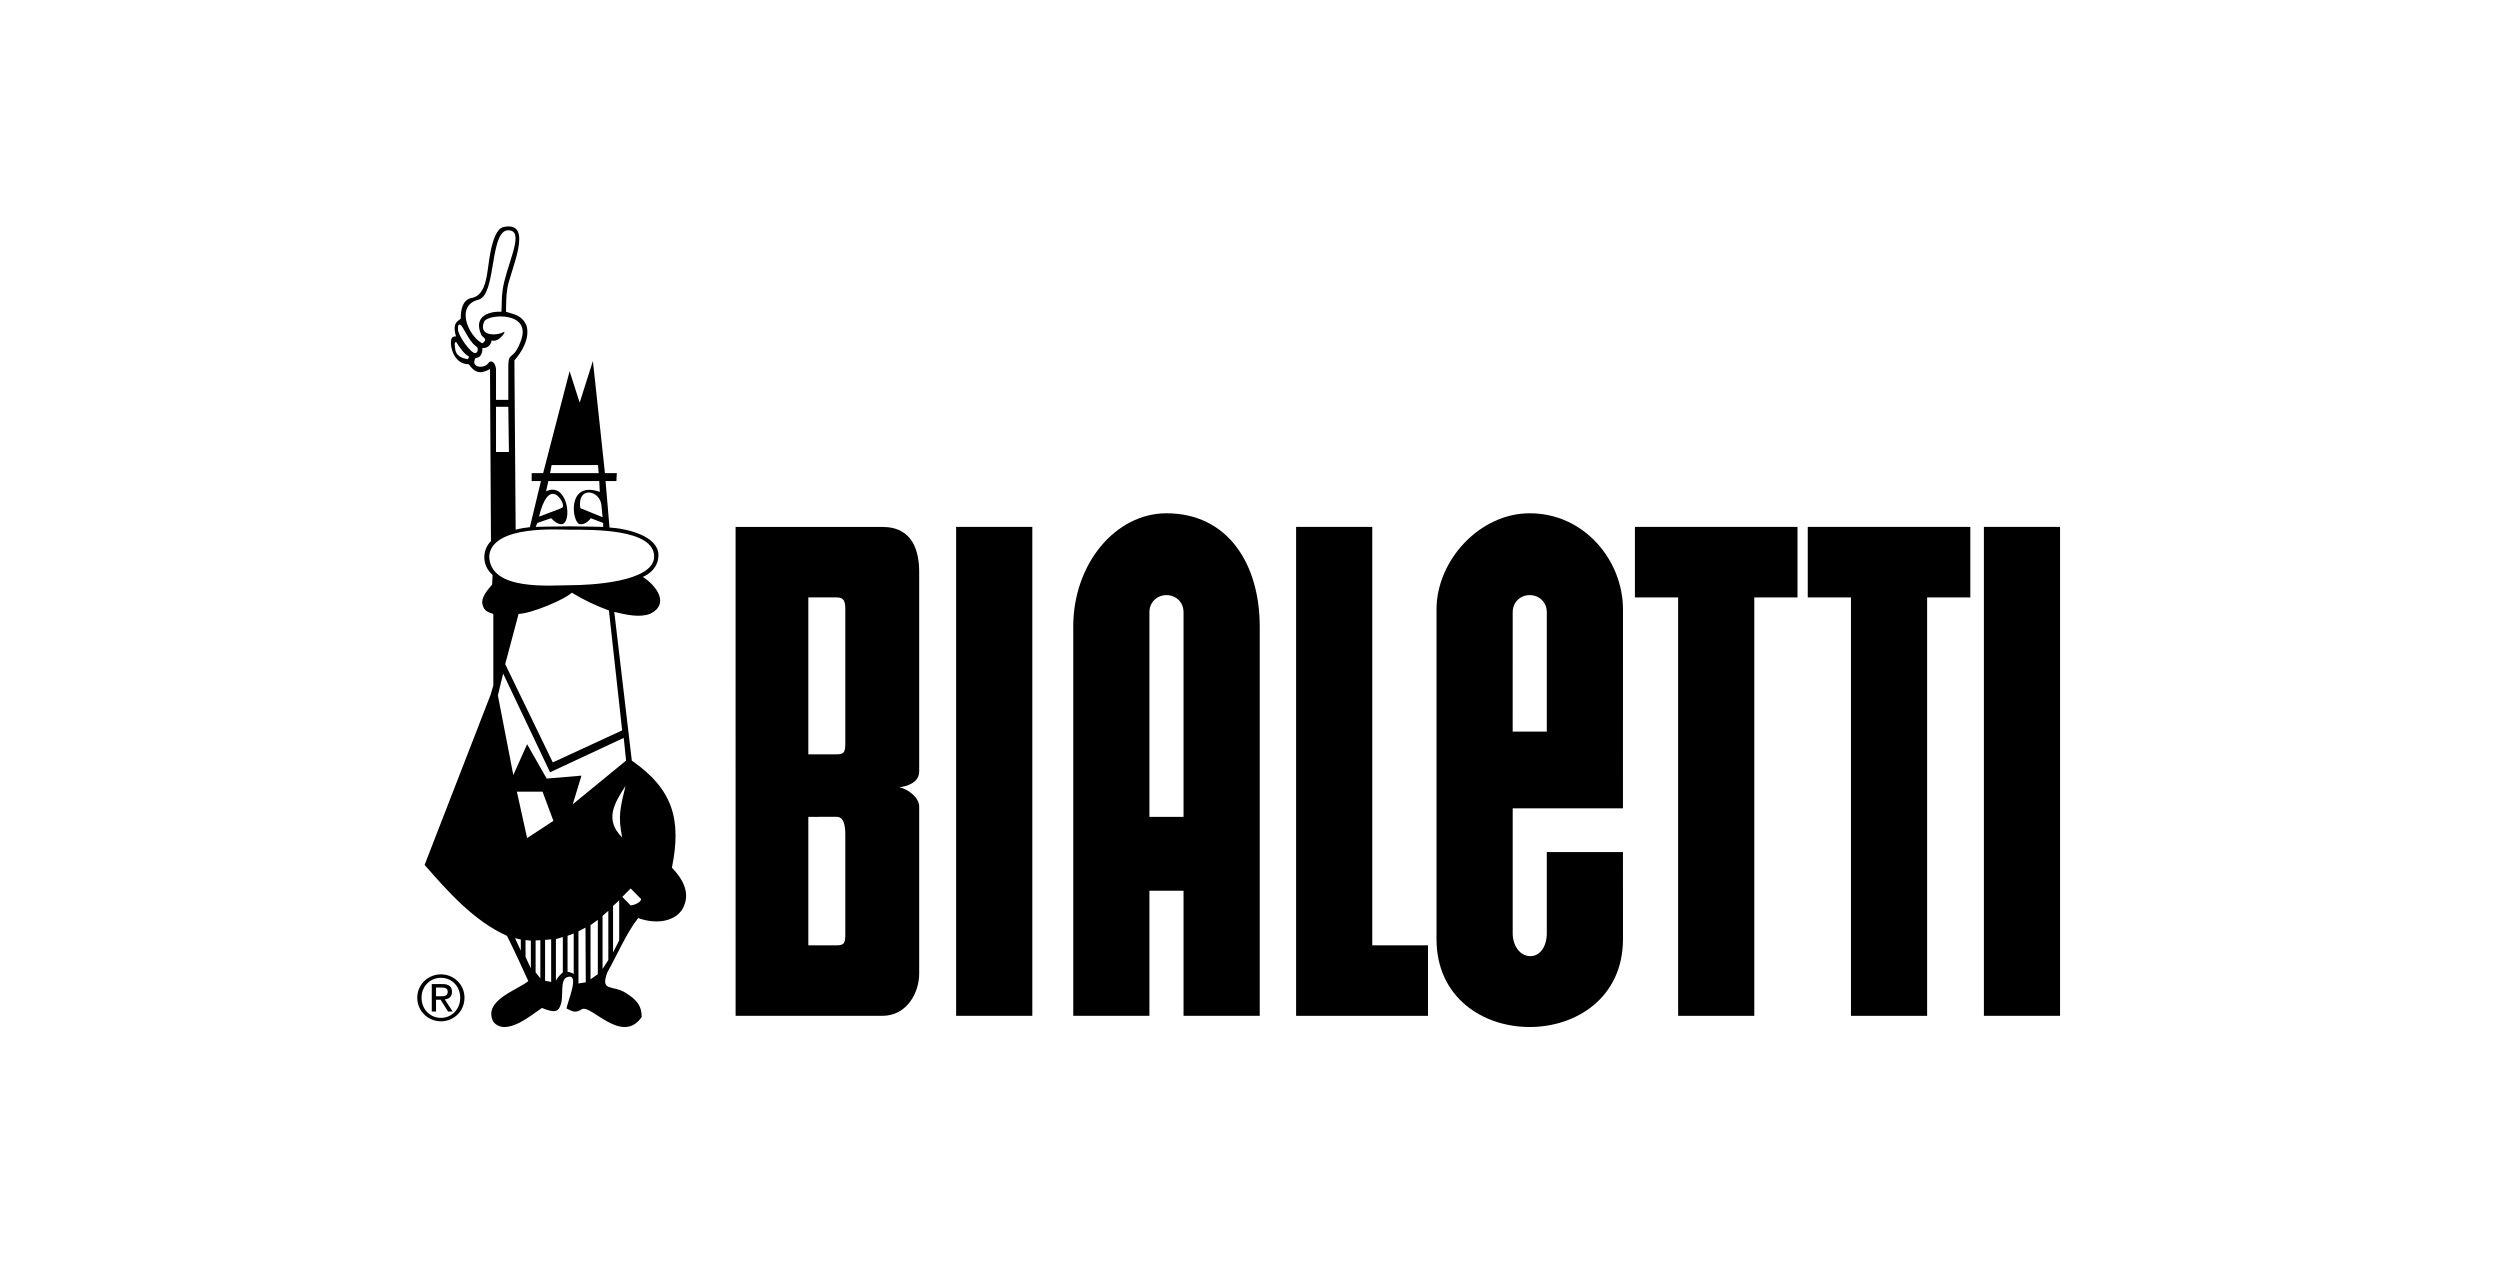 <svg width="99" height="50" viewBox="0 0 99 50" fill="none" xmlns="http://www.w3.org/2000/svg">
<path d="M66.454 40.227V23.658H64.743V20.865H71.181V23.658H69.47V40.227H66.454Z" fill="black"/>
<path d="M51.326 40.227V20.865H54.342V37.435H56.548V40.227H51.326Z" fill="black"/>
<rect x="37.863" y="20.865" width="3.017" height="19.361" fill="black"/>
<rect x="78.562" y="20.865" width="3.016" height="19.361" fill="black"/>
<path d="M73.298 40.227V23.658H71.587V20.865H78.025V23.658H76.314V40.227H73.298Z" fill="black"/>
<path fill-rule="evenodd" clip-rule="evenodd" d="M32.01 29.871H33.136C33.439 29.871 33.474 29.771 33.474 29.421V24.13C33.474 23.821 33.428 23.658 33.136 23.658L32.01 23.658V29.871ZM32.01 37.435H33.136C33.439 37.435 33.474 37.335 33.474 36.985V33.044C33.474 32.735 33.428 32.346 33.136 32.346L32.01 32.347V37.435ZM29.13 40.227L29.129 20.866H34.937C36.168 20.866 36.4 21.851 36.4 22.667V30.546C36.4 30.999 35.908 31.141 35.612 31.177C35.908 31.221 36.409 31.57 36.4 31.947V38.56C36.4 39.297 35.924 40.227 34.937 40.227H29.13Z" fill="black"/>
<path fill-rule="evenodd" clip-rule="evenodd" d="M46.868 32.347V24.243C46.868 23.848 46.57 23.567 46.193 23.567C45.816 23.567 45.517 23.848 45.517 24.243L45.517 32.347H46.868ZM49.885 40.227H46.868V35.274H45.517V40.227H42.501V24.806C42.501 22.338 44.165 20.326 46.193 20.326C48.623 20.326 49.885 22.338 49.885 24.806V40.227Z" fill="black"/>
<path fill-rule="evenodd" clip-rule="evenodd" d="M61.253 28.971V24.243C61.253 23.848 60.955 23.567 60.578 23.567C60.201 23.567 59.903 23.848 59.903 24.243L59.902 28.971H61.253ZM64.27 37.187C64.27 41.826 56.886 41.836 56.886 37.187V24.13C56.886 22.201 58.586 20.326 60.578 20.326C62.744 20.326 64.27 22.201 64.27 24.13L64.269 32.01H59.903L59.903 36.962C59.903 37.456 60.197 37.863 60.6 37.863C61.004 37.863 61.253 37.456 61.253 36.962V33.743H64.269L64.27 37.187Z" fill="black"/>
<path fill-rule="evenodd" clip-rule="evenodd" d="M23.863 20.482L23.816 20.004C23.753 19.394 22.846 19.238 22.979 20.122L23.863 20.482ZM21.352 20.458L22.235 20.122C22.415 20.051 22.165 19.644 21.985 19.574C21.625 19.433 21.422 20.145 21.352 20.434V20.458ZM21.782 18.737H23.706L23.683 18.416H21.844L21.782 18.737ZM21.821 20.521L21.281 20.708L21.211 20.865C21.211 20.865 22.031 20.843 22.556 20.843C23.075 20.843 23.886 20.865 23.886 20.865V20.708L23.393 20.521C23.323 20.638 23.119 20.795 22.955 20.756C22.642 20.685 22.439 19.01 23.753 19.48L23.73 19.05H21.714L21.625 19.457C22.462 19.05 22.681 20.662 22.259 20.756C22.142 20.771 22.009 20.708 21.821 20.521ZM24.637 33.163C24.473 32.326 24.551 32.029 24.77 31.122C24.317 31.826 23.933 32.459 24.637 33.163ZM24.974 35.855C25.067 35.855 25.388 35.745 25.388 35.604L24.974 35.182L24.643 35.516L24.974 35.855ZM20.397 37.153L20.624 37.647V37.204L20.397 37.153ZM24.277 37.717L24.52 37.239V35.651L24.277 35.878V37.717ZM21.022 38.346V37.249L20.811 37.226V37.897L21.022 38.346ZM23.861 38.374L24.09 38.015V36.067L23.861 36.269V38.374ZM22.475 38.484C22.475 38.484 22.539 38.491 22.614 38.517C22.69 38.542 22.719 38.578 22.719 38.578V36.965L22.475 37.059V38.484ZM21.21 38.507L21.398 38.742V37.234L21.21 37.239V38.507ZM23.385 38.781L23.674 38.577V36.426L23.385 36.635V38.781ZM22.014 37.189V38.828C22.014 38.828 22.08 38.718 22.146 38.645C22.213 38.571 22.288 38.507 22.288 38.507V37.106L22.014 37.189ZM21.585 38.838L21.826 38.884V37.2L21.585 37.218V38.838ZM22.907 38.945L23.197 38.899L23.185 36.733L22.907 36.88V38.945ZM22.642 23.173C23.299 23.173 25.904 23.063 25.904 22.038C25.904 20.935 23.445 20.978 22.596 20.978C22.128 20.978 19.506 20.778 19.373 22.006C19.373 23.425 21.821 23.173 22.642 23.173ZM20.006 26.3L21.891 30.191L24.637 28.923L24.113 24.174C23.612 23.994 23.119 23.76 22.642 23.47C22.368 23.744 21.006 24.309 20.537 24.309L20.006 26.3ZM22.681 31.849L24.793 30.119L24.699 29.22L21.782 30.582L19.924 26.672L19.716 27.538L20.327 30.691L20.874 29.471L21.649 30.832L23.026 30.715L22.681 31.849ZM20.874 33.187L21.915 32.506L21.484 31.349H20.468L20.874 33.187ZM19.083 13.589C19.106 13.613 19.216 13.503 19.216 13.456C19.192 13.362 19.083 13.315 19.067 13.276C18.699 12.478 19.442 12.322 19.857 12.345C19.879 11.998 19.855 11.857 19.904 11.491C20.028 10.56 20.762 9.24 20.217 9.13C19.357 8.919 19.693 11.665 18.95 11.868C18.019 12.095 18.543 13.292 19.083 13.589ZM18.136 13.041C18.136 13.292 18.652 14.004 18.817 13.98C18.879 13.98 18.95 13.902 18.903 13.753C18.605 13.566 18.449 13.143 18.269 12.893C18.136 12.775 18.136 12.932 18.136 13.041ZM18.019 13.777C18.042 14.09 18.269 14.176 18.52 14.223C18.566 14.176 18.566 14.152 18.566 14.113C18.378 14.027 18.183 13.73 18.066 13.542C17.972 13.542 18.019 13.73 18.019 13.777ZM19.642 15.834L20.129 15.835V14.497C20.129 13.889 20.327 14.317 20.624 13.503C21.078 12.322 19.333 12.431 19.177 12.728C18.926 13.292 19.607 13.315 19.928 13.159C20.1 13.026 19.787 13.589 19.466 13.48C19.466 13.566 19.357 13.816 19.106 13.777C19.106 14.043 18.997 14.176 18.832 14.176C18.605 14.567 19.177 14.614 19.333 14.387C19.427 14.223 19.619 14.34 19.642 14.614V15.834ZM19.642 17.9H20.153L20.129 16.108H19.642V17.9ZM26.608 34.361C27.242 35.018 27.266 35.542 27.039 35.972C26.765 36.473 26.022 36.629 25.271 36.355C24.817 36.927 24.41 37.873 24.05 38.507C23.753 39.305 24.277 38.984 24.794 39.328C25.224 39.602 25.411 39.829 25.411 40.275C24.637 41.386 23.417 39.782 23.049 39.962C22.799 40.119 22.705 40.072 22.439 39.939C22.439 39.735 23.002 38.507 22.462 38.695C22.165 38.781 22.322 39.438 22.212 39.759C22.12 40.086 21.962 40.119 21.461 39.915C21.078 40.166 20.037 41.073 19.536 40.463C19.106 39.618 20.491 39.211 20.921 38.851C20.647 38.256 20.374 37.647 20.076 37.059C18.77 36.473 17.745 35.315 16.814 34.251L19.427 27.515L19.536 27.14V24.331C19.536 24.26 19.177 24.307 19.106 23.924C19.044 23.697 19.263 23.4 19.489 23.149L19.506 22.768C19.06 22.378 19.102 21.767 19.442 21.428L19.404 14.614C18.997 14.841 18.793 14.747 18.566 14.426C17.886 14.426 17.768 13.503 17.909 13.362C18 13.307 18.045 13.319 18.061 13.33C17.862 12.682 18.246 12.705 18.246 12.596C18.246 12.345 18.285 11.9 18.645 11.806C19.328 11.706 19.271 10.706 19.426 9.965C19.528 9.477 19.674 9.047 19.943 8.99C21.186 8.727 20.191 10.748 20.09 11.423C20.039 11.757 20.046 11.985 20.037 12.345C20.35 12.455 20.647 12.455 20.851 12.893C20.999 13.427 20.628 13.978 20.372 14.269V14.498L20.42 20.977C20.613 20.923 20.791 20.897 20.983 20.875L21.422 19.05H21.054V18.737H21.508L22.556 14.7L22.955 15.944L23.479 14.293L23.956 18.737H24.426L24.41 19.05H23.98L24.136 20.889C24.879 20.934 26.074 21.242 26.074 21.98C26.074 22.619 25.454 22.847 25.454 22.847C26.005 23.191 26.526 23.925 25.748 24.307C25.31 24.472 24.77 24.336 24.322 24.231L24.34 24.354L25.02 30.12C26.655 31.255 26.992 32.459 26.608 34.361Z" fill="black"/>
<path fill-rule="evenodd" clip-rule="evenodd" d="M16.524 39.509C16.524 40.044 16.952 40.444 17.462 40.444C17.969 40.444 18.394 40.044 18.394 39.509C18.394 38.984 17.969 38.584 17.462 38.584C16.952 38.584 16.524 38.984 16.524 39.509ZM16.693 39.509C16.693 39.063 17.026 38.721 17.462 38.721C17.892 38.721 18.225 39.063 18.225 39.509C18.225 39.964 17.892 40.307 17.462 40.307C17.026 40.307 16.693 39.964 16.693 39.509ZM17.098 40.056H17.267V39.589H17.447L17.743 40.056H17.924L17.613 39.576C17.775 39.559 17.899 39.477 17.899 39.28C17.899 39.071 17.777 38.969 17.519 38.969H17.098V40.056ZM17.267 39.106H17.491C17.606 39.106 17.73 39.129 17.73 39.273C17.73 39.444 17.593 39.452 17.444 39.452H17.267V39.106Z" fill="black"/>
</svg>

